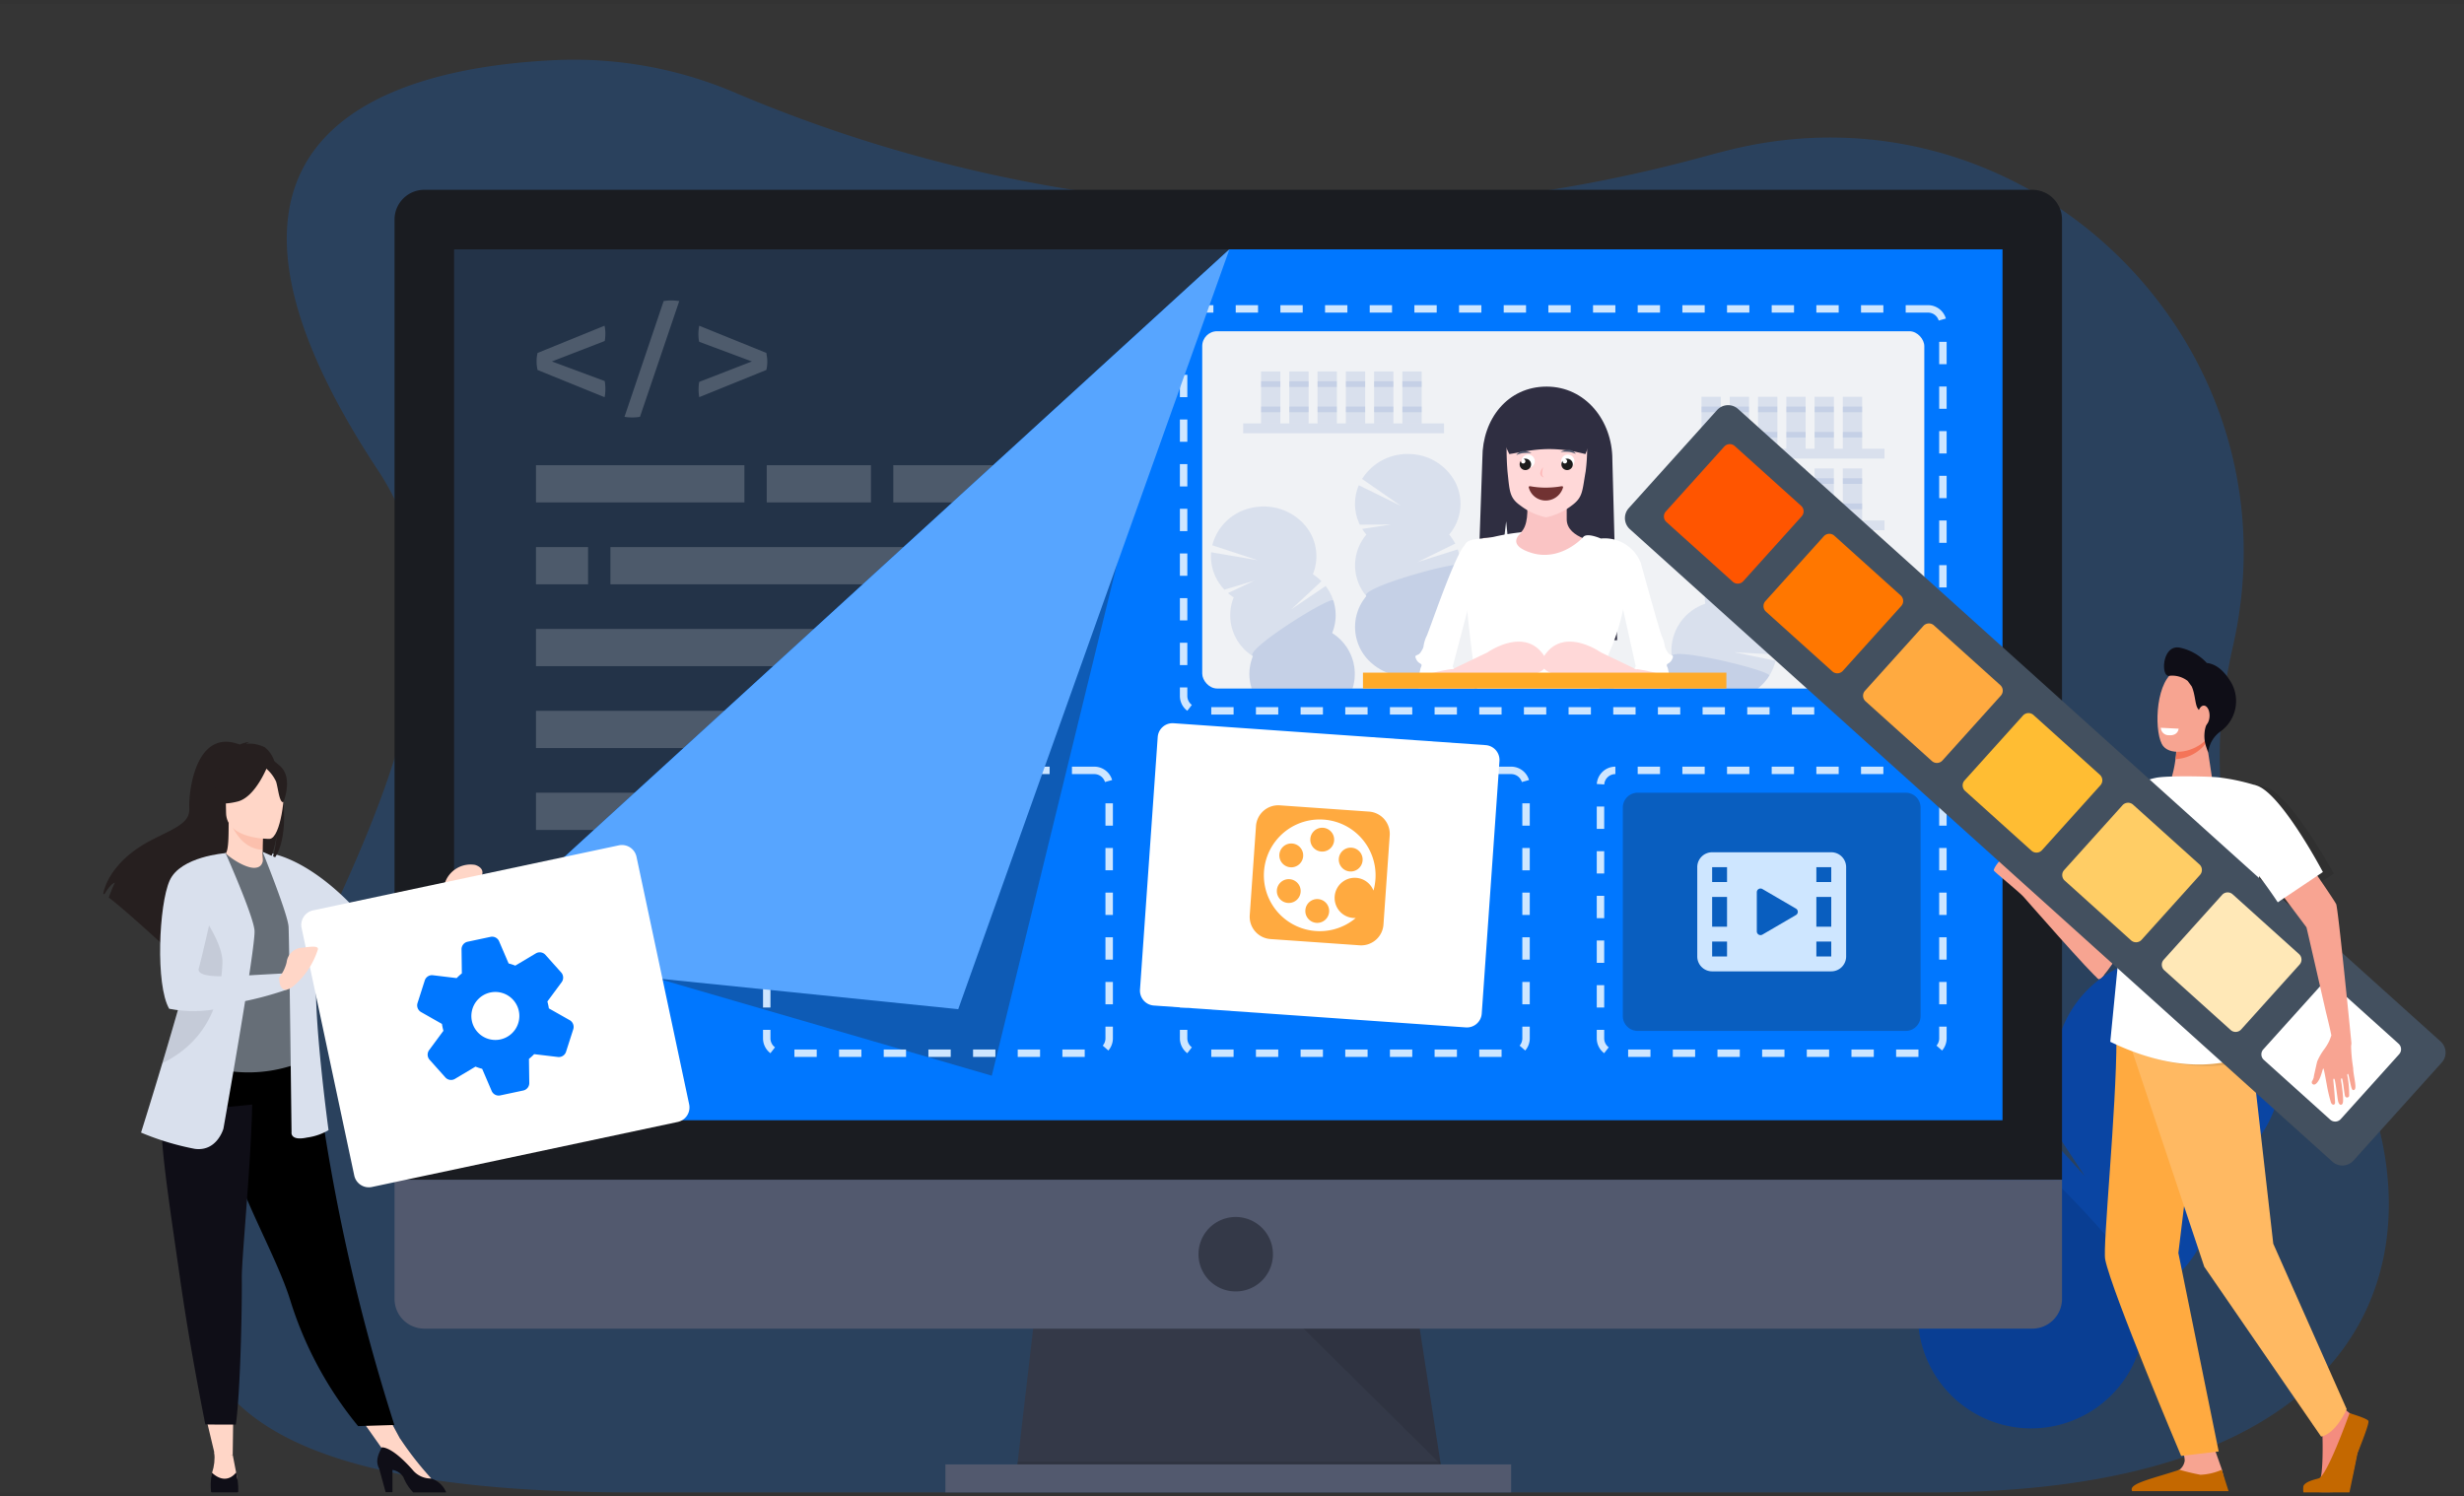 <svg xmlns="http://www.w3.org/2000/svg" fill="none" viewBox="0 0 331 201">
  <rect x="0" y="0" width="331" height="201" fill="#333333" stroke="none"/>
  <g clip-path="url(#a)">
    <path fill="#fff" d="M331 .5H0v200h331V.5Z" opacity=".01"/>
    <path fill="#07F" d="M259.285 200.499H84.958c-129.256 0-1.455-87.831-34.116-137.216C20.48 17.374 53.17 9.039 74.735 8.07a55.179 55.179 0 0 1 24.3 4.506 194.98 194.98 0 0 0 51.892 13.9 200.457 200.457 0 0 0 40.158 1.064c.37-.021.744-.052 1.12-.083a200.403 200.403 0 0 0 36.974-6.491 81.807 81.807 0 0 1 2.337-.613c40.466-10.619 77.77 25.573 68.445 66.476-3.451 15.125-2.575 31.254 8.924 44.3 18.815 21.292 24.115 69.37-49.6 69.37Z" opacity=".2"/>
    <path fill="#0A45A3" d="M297.067 157.883a15.604 15.604 0 0 0 1.883-.942l-6.618-5.277 7.845 4.466a15.255 15.255 0 0 0 6.139-10.385l-13.643-.426 13.761-1.715a15.219 15.219 0 0 0-4.974-11.138 15.227 15.227 0 0 0-22.27 1.915 15.216 15.216 0 0 0-3 11.823c-1.01.421-1.972.949-2.87 1.575l6.719 10.2-8.194-9.026a15.218 15.218 0 0 0-4.836 13.675 15.223 15.223 0 0 0-7.49 21.372 15.223 15.223 0 0 0 22.049 5.164 15.216 15.216 0 0 0 6.33-14.859 15.219 15.219 0 0 0 9.18-16.429l-.011.007Z"/>
    <path fill="#000" d="M268.745 152.831a15.184 15.184 0 0 0-1.735 9.8 15.223 15.223 0 0 0-7.49 21.372 15.223 15.223 0 0 0 22.049 5.164 15.216 15.216 0 0 0 6.33-14.859c3.03-1.26-18.318-22.958-19.154-21.477Z" opacity=".1"/>
    <path fill="#343948" d="m193.821 198.542-57.275-.723.167-1.447 2.77-23.875h50.3l3.7 23.875.282 1.809.056.361Z"/>
    <path fill="#000" d="M193.766 198.182h-28.582l-28.638-.362.167-1.447h56.77l.283 1.809Z" opacity=".1"/>
    <path fill="#52596E" d="M203 196.734h-76v3.763h76v-3.763Z"/>
    <path fill="#000" d="m170.691 174.124 22.849 22.61-3.5-22.61h-19.349Z" opacity=".1"/>
    <path fill="#1A1C21" d="M57 25.499h216a3.999 3.999 0 0 1 4 4v129H53v-129a4 4 0 0 1 4-4Z"/>
    <path fill="#233348" d="M269 33.499H61v117h208v-117Z"/>
    <path fill="#F8F8F8" d="M100 62.499H72v5h28v-5Zm17 0h-14v5h14v-5Zm17 0h-14v5h14v-5Zm-55 11h-7v5h7v-5Zm48 0H82v5h45v-5Zm127 11H72v5h182v-5Zm0 11H72v5h182v-5Zm0 11H72v5h182v-5Z" opacity=".2"/>
    <path fill="#07F" d="M165.152 33.499H269v117H61v-21.831l104.152-95.169Z"/>
    <path fill="#4E5B6C" d="M81.214 43.758c.064.328.1.66.108.995 0 .2-.007.391-.022.573a4.178 4.178 0 0 1-.065.487l-7.093 2.746 7.093 2.638a6.188 6.188 0 0 1 .087 1.019c0 .216-.007.418-.022.605a3.256 3.256 0 0 1-.086.541l-9-3.655a5.104 5.104 0 0 1-.13-1.189c-.002-.37.042-.74.13-1.1l9-3.66Zm7.936-3.309a6.022 6.022 0 0 1 1.546-.065c.18.015.364.036.55.065l-5.275 15.55a6.52 6.52 0 0 1-1.06.087 6.385 6.385 0 0 1-1.019-.087l5.258-15.55Zm4.779 12.91c-.029-.2-.05-.384-.065-.551a5.17 5.17 0 0 1-.022-.443c0-.2.007-.391.022-.573.012-.163.034-.326.065-.487L101 48.559l-7.071-2.638a2.768 2.768 0 0 1-.086-.508 6.303 6.303 0 0 1-.022-.508c-.001-.21.01-.419.032-.627.021-.187.047-.36.076-.519l9.017 3.655.086.562c.03.208.044.417.043.627.002.37-.042.74-.13 1.1l-9.016 3.656Z"/>
    <path fill="#52596E" d="M53 158.499h224v16a3.995 3.995 0 0 1-1.172 2.828 3.995 3.995 0 0 1-2.828 1.172H57a3.997 3.997 0 0 1-4-4v-16Z"/>
    <path fill="#343948" d="M171 168.499a5 5 0 1 0-10.001.001 5 5 0 0 0 10.001 0Z"/>
    <path fill="#233348" d="m156.477 49.517-23.245 95-54.5-15.849 77.745-79.151Z" opacity=".4"/>
    <path stroke="#CEE6FF" stroke-dasharray="3 3" d="M259 41.498h-98a2 2 0 0 0-2 2v50a2 2 0 0 0 2 2h98a2 2 0 0 0 2-2v-50a2 2 0 0 0-2-2Zm0 62h-42a2 2 0 0 0-2 2v34a2 2 0 0 0 2 2h42a2 2 0 0 0 2-2v-34a2 2 0 0 0-2-2Zm-56 0h-42a2 2 0 0 0-2 2v34a2 2 0 0 0 2 2h42a2 2 0 0 0 2-2v-34a2 2 0 0 0-2-2Zm-56 0h-42a2 2 0 0 0-2 2v34a2 2 0 0 0 2 2h42a2 2 0 0 0 2-2v-34a2 2 0 0 0-2-2Z"/>
    <path fill="#fff" d="m199.573 100.105-41.916-2.94a2 2 0 0 0-2.136 1.856l-2.38 33.932a2 2 0 0 0 1.856 2.136l41.916 2.94a2.002 2.002 0 0 0 2.136-1.856l2.38-33.932a2 2 0 0 0-1.856-2.136Z"/>
    <path fill="#FFAA40" d="M183.903 109.035a2.996 2.996 0 0 1 2.055 1.025c.522.601.784 1.385.729 2.179l-.84 11.976a3.001 3.001 0 0 1-3.204 2.784l-11.976-.84a3.004 3.004 0 0 1-2.784-3.204l.84-11.976a2.998 2.998 0 0 1 3.204-2.784l11.976.84Zm-6.093 1.077a7.493 7.493 0 0 0-6.44 2.869 7.5 7.5 0 0 0 .712 10.022 7.51 7.51 0 0 0 6.78 1.93 7.522 7.522 0 0 0 3.262-1.601 2.71 2.71 0 0 1-1.672-.474 2.71 2.71 0 0 1-1.153-2.494 2.7 2.7 0 0 1 5.203-.714 7.51 7.51 0 0 0-1.075-6.363 7.493 7.493 0 0 0-5.617-3.175Zm-.749 10.678a1.6 1.6 0 1 1-.226 3.192 1.6 1.6 0 0 1 .226-3.192Zm-3.824-2.675a1.607 1.607 0 0 1 1.406 1.089 1.607 1.607 0 0 1-.468 1.716 1.602 1.602 0 0 1-2.647-1.32c.03-.424.226-.818.547-1.096.32-.279.738-.419 1.162-.389Zm.336-4.79a1.599 1.599 0 0 1 .938 2.805 1.61 1.61 0 0 1-.849.38 1.604 1.604 0 0 1-1.798-1.7 1.602 1.602 0 0 1 1.709-1.485Zm7.984.56a1.599 1.599 0 0 1 .938 2.805 1.61 1.61 0 0 1-.849.38 1.604 1.604 0 0 1-1.798-1.7 1.602 1.602 0 0 1 1.709-1.485Zm-3.824-2.675a1.599 1.599 0 0 1 .938 2.805 1.608 1.608 0 0 1-1.765.224 1.606 1.606 0 0 1-.882-1.545 1.6 1.6 0 0 1 1.709-1.484Z"/>
    <path fill="#57A5FF" d="M165.152 33.499 128.723 135.58 61 128.668l104.152-95.169Z"/>
    <g clip-path="url(#b)">
      <rect width="97" height="48" x="161.5" y="44.5" fill="#F0F2F5" rx="2"/>
      <path fill="#0A45A3" d="M193.981 56.89h-26.985v1.32h26.985v-1.32Z" opacity=".1"/>
      <path fill="#0A45A3" d="M171.995 49.908h-2.599v6.983h2.599v-6.983Zm3.798 0h-2.599v6.983h2.599v-6.983Zm3.798 0h-2.599v6.983h2.599v-6.983Zm3.798 0h-2.599v6.983h2.599v-6.983Zm3.797 0h-2.599v6.983h2.599v-6.983Zm3.798 0h-2.599v6.983h2.599v-6.983Z" opacity=".1"/>
      <path fill="#0A45A3" d="M171.995 51.23h-2.599v.755h2.599v-.755Zm3.798 0h-2.599v.755h2.599v-.755Zm3.798 0h-2.599v.755h2.599v-.755Zm3.798 0h-2.599v.755h2.599v-.755Zm3.797 0h-2.599v.755h2.599v-.755Zm3.798 0h-2.599v.755h2.599v-.755Zm-18.989 3.397h-2.599v.755h2.599v-.755Zm3.798 0h-2.599v.755h2.599v-.755Zm3.798 0h-2.599v.755h2.599v-.755Zm3.798 0h-2.599v.755h2.599v-.755Zm3.797 0h-2.599v.755h2.599v-.755Zm3.798 0h-2.599v.755h2.599v-.755Zm62.166 5.661h-26.985v1.32h26.985v-1.32Zm-21.987-6.983h-2.599v6.983h2.599v-6.983Zm3.798 0h-2.599v6.983h2.599v-6.983Zm3.798 0h-2.599v6.983h2.599v-6.983Zm3.798 0h-2.599v6.983h2.599v-6.983Zm3.798 0h-2.599v6.983h2.599v-6.983Zm3.798 0h-2.599v6.983h2.599v-6.983Z" opacity=".1"/>
      <path fill="#0A45A3" d="M231.163 54.627h-2.599v.755h2.599v-.755Zm3.798 0h-2.599v.755h2.599v-.755Zm3.798 0h-2.599v.755h2.599v-.755Zm3.798 0h-2.599v.755h2.599v-.755Zm3.798 0h-2.599v.755h2.599v-.755Zm3.798 0h-2.599v.755h2.599v-.755Zm-18.99 3.397h-2.599v.755h2.599v-.755Zm3.798 0h-2.599v.755h2.599v-.755Zm3.798 0h-2.599v.755h2.599v-.755Zm3.798 0h-2.599v.755h2.599v-.755Zm3.798 0h-2.599v.755h2.599v-.755Zm3.798 0h-2.599v.755h2.599v-.755Zm2.997 11.889h-26.985v1.32h26.985v-1.32Zm-21.987-6.983h-2.599v6.983h2.599V62.93Zm3.798 0h-2.599v6.983h2.599V62.93Zm3.798 0h-2.599v6.983h2.599V62.93Zm3.798 0h-2.599v6.983h2.599V62.93Zm3.798 0h-2.599v6.983h2.599V62.93Zm3.798 0h-2.599v6.983h2.599V62.93Z" opacity=".1"/>
      <path fill="#0A45A3" d="M231.163 64.25h-2.599v.755h2.599v-.755Zm3.798 0h-2.599v.755h2.599v-.755Zm3.798 0h-2.599v.755h2.599v-.755Zm3.798 0h-2.599v.755h2.599v-.755Zm3.798 0h-2.599v.755h2.599v-.755Zm3.798 0h-2.599v.755h2.599v-.755Zm-18.99 3.398h-2.599v.755h2.599v-.755Zm3.798 0h-2.599v.755h2.599v-.755Zm7.596 0h-2.599v.755h2.599v-.755Zm3.798 0h-2.599v.755h2.599v-.755Zm3.798 0h-2.599v.755h2.599v-.755Zm-66.606 4.176a6.822 6.822 0 0 1-.551-.765l3.886-.6-4.21.032a6.362 6.362 0 0 1-.135-5.3l5.638 2.762-5.2-3.608a7.188 7.188 0 0 1 6.473-3.343 7.1 7.1 0 0 1 6.11 3.9 6.384 6.384 0 0 1-.883 6.916c.315.375.587.783.812 1.217l-5.04 2.473 5.377-1.7a6.39 6.39 0 0 1-1.141 6.278 6.417 6.417 0 0 1-.76 9.047 7.393 7.393 0 0 1-9.613 0 6.42 6.42 0 0 1-.76-9.047 6.398 6.398 0 0 1 0-8.268l-.003.006Z" opacity=".1"/>
      <path fill="#0A45A3" d="M196.196 75.961a6.427 6.427 0 0 1-1.516 4.133 6.42 6.42 0 0 1-.76 9.047 7.394 7.394 0 0 1-9.613 0 6.42 6.42 0 0 1-.76-9.047c-.951-1.139 12.649-4.886 12.649-4.133Zm-14.591 16.792h-13.371a6.3 6.3 0 0 1 .076-4.595 6.476 6.476 0 0 1-2.585-7.9 7.335 7.335 0 0 1-.767-.578l3.524-1.659-4 1.2a6.467 6.467 0 0 1-1.786-5.027l6.249 1.065-6.095-2a6.878 6.878 0 0 1 5.142-5 7.349 7.349 0 0 1 7.058 2.031 6.398 6.398 0 0 1 1.315 6.855 7.13 7.13 0 0 1 1.154.94l-4.046 3.769 4.606-3.127a6.379 6.379 0 0 1 .871 6.318 6.488 6.488 0 0 1 2.655 7.708Z" opacity=".1"/>
      <path fill="#0A45A3" d="M181.609 92.753h-13.374a6.3 6.3 0 0 1 .076-4.595c-1.26-.824 10.559-8.193 10.8-7.477a6.32 6.32 0 0 1-.157 4.372 6.489 6.489 0 0 1 2.655 7.7Zm60.56-9.06a6.962 6.962 0 0 1-3.546 2.814c.064.477.074.96.031 1.439l-5.674-.321 5.54 1.144a6.684 6.684 0 0 1-2.734 3.983h-7.722v.189h-7.86a4.31 4.31 0 0 1 .05-.189 6.865 6.865 0 0 1 4.32-4.539 6.659 6.659 0 0 1 4.5-7.1 6.332 6.332 0 0 1-.059-.923l3.663 1.359-3.621-2.009a6.63 6.63 0 0 1 2.756-4.612l3.337 5.1-2.5-5.608a7.393 7.393 0 0 1 8.528 1.191 6.403 6.403 0 0 1 .991 8.085v-.003Z" opacity=".1"/>
      <path fill="#0A45A3" d="M237.675 90.79a6.747 6.747 0 0 1-1.888 1.963h-7.722v.189h-7.861a4.31 4.31 0 0 1 .05-.189 6.854 6.854 0 0 1 4.32-4.539c-.067-.488 1.46-.421 3.492-.1 3.973.63 9.879 2.25 9.609 2.676Z" opacity=".1"/>
      <path fill="#2F2E41" d="m202.33 70.036 1.615 15.968h13.289l-.639-24.272c0-5.224-3.612-9.794-8.836-9.794s-8.623 4.357-8.623 9.581l-.852 24.485h2.167l1.879-15.968Z"/>
      <path fill="#FAC4C4" d="M204.729 64.89s1.64 6.611-1.338 7.074c-2.978.463-4.206.191-4.206.382s5.736 6.118 5.736 6.118l5.353-.382 4.78-5.162s-4.589-.477-4.589-3.154V64.89h-5.736Z"/>
      <path fill="#FFD8D8" d="M202.508 57.255h10.5c.264 2.02.264 4.065 0 6.084-.472 2.668-.355 3.472-1.887 4.587a8.44 8.44 0 0 1-3.434 1.576 8.611 8.611 0 0 1-3.453-1.59c-1.469-1.031-1.437-1.908-1.726-4.572a38.39 38.39 0 0 1 0-6.085Z"/>
      <path fill="#fff" d="M204.473 71.497a29.737 29.737 0 0 0-3.691.6c-1.975.457-3.771.048-4.067 1.333-.574 2.486 1.514 19.378 2.087 20.716.339.714.472 1.509.382 2.294a7.565 7.565 0 0 1 6.118-1.338 38.6 38.6 0 0 0 8.795.382s1.721-7.074 2.1-7.839a28.633 28.633 0 0 0 1.912-6.118c0-1.147 2.294-5.927 2.294-5.927a5.2 5.2 0 0 0-5.354-3.25s-1.835-.821-2.351-.219-3.385 3.279-7.017 2.131c-3.632-1.148-1.208-2.765-1.208-2.765Z"/>
      <path fill="#fff" d="m216.773 74.641 3.633.956s2.677 9.751 2.868 9.942c.191.425.319.876.382 1.338 0 0 0 .191.382.765.382.574.956.191.573.956-.383.765-.956.382-.573 1.147.235.937.3 1.908.191 2.868 0 0-.956-3.633-4.4-2.677l-2.294-10.325-.762-4.97Zm-17.3 0s-1.5-3.558-3.124-.833c-1.624 2.725-4.556 11.54-4.747 11.731a4.873 4.873 0 0 0-.382 1.338s0 .191-.383.765c-.383.574-.956.191-.574.956.382.765.956.382.574 1.147a8.053 8.053 0 0 0-.191 2.868s.956-3.633 4.4-2.677l2.751-10.452 1.676-4.843Z"/>
      <path fill="#FFD8D8" d="m191.793 89.363-1.194 2s-.526 3.74 2.15 3.74 6.5-3.633 6.5-3.633a7.612 7.612 0 0 1 3.059-.574c1.147.191 7.457 0 4.78-3.25-2.677-3.25-7.265 0-7.265 0l-4.78 2.294-2.485-1.338-.765.761Z"/>
      <path fill="#fff" d="m193.418 86.782 1.912 3.059s-4.4.574-4.78 1.53c-.38.956 1.721-4.971 1.721-4.971l1.147.382Z"/>
      <path fill="#2F2E41" d="M202.756 61.005c2.8-.441 5.325-1.261 10.22 0l1.278-3.112a2.215 2.215 0 0 0-2.21-2.21h-8.567a2.211 2.211 0 0 0-2.211 2.21l1.49 3.112Z"/>
      <path fill="#FFD8D8" d="m223.083 89.363 1.194 2s.526 3.74-2.15 3.74-6.5-3.633-6.5-3.633a7.612 7.612 0 0 0-3.059-.574c-1.147.191-7.457 0-4.78-3.25 2.677-3.25 7.265 0 7.265 0l4.78 2.294 2.485-1.338.765.761Z"/>
      <path fill="#fff" d="m221.456 86.782-1.912 3.059s4.4.574 4.78 1.53c.38.956-1.721-4.971-1.721-4.971l-1.147.382Z"/>
      <path fill="#713232" d="M207.64 65.513a12.54 12.54 0 0 0 2.076-.181c.187-.032.305.02.242.2a2.43 2.43 0 0 1-2.318 1.713 2.341 2.341 0 0 1-2.259-1.694c-.055-.149.008-.26.216-.221.674.122 1.358.183 2.043.183Z"/>
      <path fill="#fff" d="M205.285 62.851a.888.888 0 1 0 0-1.777.888.888 0 0 0 0 1.777Z"/>
      <path fill="#1C1C1C" d="M204.907 63.154a.768.768 0 0 1-.691-.44.765.765 0 0 1 .103-.813.3.3 0 1 0 .583-.006.298.298 0 0 0-.254-.225.766.766 0 1 1 .259 1.484Z"/>
      <path fill="#fff" d="M210.611 62.851a.888.888 0 1 0 0-1.777.888.888 0 0 0 0 1.777Z"/>
      <path fill="#1C1C1C" d="M210.515 63.154a.768.768 0 0 1-.692-.44.773.773 0 0 1 .104-.813.299.299 0 0 0 .295.367.302.302 0 0 0 .196-.525.298.298 0 0 0-.162-.073.763.763 0 0 1 1.015.587.771.771 0 0 1-.169.625.767.767 0 0 1-.587.272Z"/>
      <path fill="#FEB8B8" d="M207.29 62.756s-.432.562-.38.911c.052.349.486.493.486.493a.868.868 0 0 1-.245-.493c.024-.307.07-.611.139-.911Z"/>
      <path fill="#52596E" d="M205.742 60.881a2.259 2.259 0 0 0-1.2-.288 1.332 1.332 0 0 0-.854.55c.272-.123.559-.211.854-.262a6.625 6.625 0 0 1 1.2 0Zm3.891-.161a2.257 2.257 0 0 1 1.203-.288c.346.063.653.261.854.55a3.538 3.538 0 0 0-.854-.262 6.622 6.622 0 0 0-1.203 0Z"/>
      <path fill="#FEAA29" d="M231.913 90.366h-48.819v6.213h48.819v-6.213Z"/>
    </g>
    <path fill="#095EBF" d="M256 106.499h-36a2 2 0 0 0-2 2v28a2 2 0 0 0 2 2h36a2 2 0 0 0 2-2v-28a2 2 0 0 0-2-2Z"/>
    <path fill="#CEE6FF" d="M246 114.499a2 2 0 0 1 2 2v12a2 2 0 0 1-2 2h-16a2 2 0 0 1-2-2v-12a2 2 0 0 1 2-2h16Zm-14 12h-2v2h2v-2Zm14 0h-2v2h2v-2Zm-9.5-7.129a.504.504 0 0 0-.354.146.504.504 0 0 0-.146.354v5.259a.505.505 0 0 0 .251.434.5.5 0 0 0 .501-.002l4.508-2.629a.5.5 0 0 0 0-.864l-4.508-2.63a.494.494 0 0 0-.252-.068Zm-4.5 1.129h-2v4h2v-4Zm14 0h-2v4h2v-4Zm-14-4h-2v2h2v-2Zm14 0h-2v2h2v-2Z"/>
    <path fill="#D9E0ED" d="M48.333 122.79c-2.079-2.429-7.466-7.7-13.025-8.343l4.8 9.345a4.135 4.135 0 0 0 1.69 2.535 27.83 27.83 0 0 0 7.9 3.3 41.545 41.545 0 0 0 7.091-4.308c1.286-.942 3.544-4.535 3.544-4.535l-.609-2.039s-3.835 2.144-5.205 2.763a425.14 425.14 0 0 0-3.845 1.789 1.98 1.98 0 0 1-2.341-.507Z"/>
    <path fill="#FFD6C7" d="M59.725 118.742a3.646 3.646 0 0 1 4.087-2.549c.374.117 1.47.554.77 1.726-.517.864-.74.418-1.55 1.579a2.587 2.587 0 0 1-2.7 1.284l-.607-2.04Zm-32.453 70.015 1.6 6.724 2.39-.014.089-6.71h-4.079Zm20.115.286 4.542 6.437 1.77-2.273-2.734-5.049-3.578.885Z"/>
    <path fill="#261F1F" d="M14.02 120.152a2.6 2.6 0 0 0-.145-.093s.52-4.111 6.445-7.179c3.1-1.61 5.235-2.276 5.111-4.317-.124-2.041.812-10.83 6.781-8.53a3.909 3.909 0 0 1 1.387-.362 1.18 1.18 0 0 0-.529.252 4.619 4.619 0 0 1 2.506.48 3.89 3.89 0 0 1 1.282 1.883c.025.061.051.124.076.189.173.45.323.909.45 1.374.255.936.447 1.889.575 2.851.045.333.084.669.115 1.006v.04c.239 2.62.037 5.342-.907 7.085-.065.12-.133.234-.207.344a3.613 3.613 0 0 1-.602.722 5.62 5.62 0 0 0 .266-.672c.017-.055.036-.113.053-.173.032-.1.063-.213.093-.329.204-.84.337-1.695.4-2.557-.12.853-.314 1.693-.58 2.512l-.1.292a6.472 6.472 0 0 1-.542 1.15c-.04.065-.073.116-.111.172a27.412 27.412 0 0 0-3.567 2.973 62.203 62.203 0 0 0-3.98 4.2c-.148.168-.292.337-.433.5a45.233 45.233 0 0 0-1.612 2.004c-1.154 1.527-1.889 2.763-1.84 3.287 0 0-.842-.787-2.061-1.909l-.282-1.695a3.33 3.33 0 0 0-.155 1.294l-.083-.075-.3-.277c-2.249-2.056-5.262-4.757-6.913-6.013.239-.68.513-1.348.821-2-.512.137-1.119 1.073-1.412 1.571Z"/>
    <path fill="#FFD6C7" d="M35.601 116.418a5.498 5.498 0 0 1-3.375.616 4.379 4.379 0 0 1-2.248-2.155c.58-.115.748-.913.736-4.341l.262.052 4.413.874s-.1 1.389-.1 2.7c-.006 1.095.061 2.137.312 2.254Z"/>
    <path fill="#F36C48" d="M35.39 111.463s-.1 1.389-.1 2.7c-2.469-.07-3.775-2.322-4.31-3.571l4.41.871Z" opacity=".2"/>
    <path fill="#261F1F" d="M30.521 110.109a12.978 12.978 0 0 1-1.6-3.793c-.222-1.248.414-5.875 5.064-5.209a6.32 6.32 0 0 1 2.62.99c1.01.682 2.466 2.154.838 6.191l-.423 1.364-6.499.457Z"/>
    <path fill="#000" d="m52.979 191.443-2.339.072-2.532.078a49.98 49.98 0 0 1-9.13-16.95 34.44 34.44 0 0 0-.241-.737c-1.8-5.235-5.518-11.807-7.48-17.755a96.57 96.57 0 0 1-1.077-3.483 63.086 63.086 0 0 1-2.25-11.843l14.164.113a264.022 264.022 0 0 0 10.885 50.505Z"/>
    <path fill="#666E77" d="M40.11 132.802c-.036 6.74.99 9.632.99 9.632a19.034 19.034 0 0 1-13.273.813c-.085-.027-5.3-1.216-5.3-1.216.121-.273 1.345-4.827 1.462-5.077a22.153 22.153 0 0 0 2.033-5.848c.308-1.866.367-3.765.175-5.647a45.307 45.307 0 0 0-1.748-8.868 46.033 46.033 0 0 0 5.847-2c.47.585 2.619 2.026 3.866 2 1.436-.032 1.19-1.475 1.115-2.146 1.53.851 2.751 1.656 2.751 1.656 1.3 2.259 3.937 4.452 4.128 7.917.053.853-2.045 8.596-2.046 8.784Z"/>
    <path fill="#FFD6C7" d="M36.214 112.703s-5.843.1-5.847-3.543c-.004-3.643-.761-6.078 2.969-6.293 3.73-.215 4.456 1.172 4.753 2.387.297 1.215-.355 7.33-1.875 7.449Z"/>
    <path fill="#261F1F" d="M35.998 102.777s-1.6 4.27-4.055 4.9c-2.455.63-3.52-.026-3.52-.026a12.222 12.222 0 0 0 1.461-4.316s4.907-2.595 6.114-.558Z"/>
    <path fill="#261F1F" d="M35.601 103.123a5.154 5.154 0 0 1 1.486 1.88c.291.927.422 2.835.978 2.77 0 0 1.205-2.9-.149-4.544-1.436-1.741-2.315-.106-2.315-.106Z"/>
    <path fill="#FFD6C7" d="M28.788 195.105c.1.93-.002 1.87-.3 2.757 0 0-.39 1.783 1.365 1.816 1.756.033 2.187-.132 1.988-1.226-.199-1.094-.577-2.985-.577-2.985l-2.476-.362Z"/>
    <path fill="#0F0E17" d="M32.002 200.44s-.037.023-.11.058h-3.438a.779.779 0 0 1-.1-.058 8.632 8.632 0 0 1 .126-2.578c1.989 1.823 3.234-.045 3.234-.045a9.31 9.31 0 0 1 .288 2.623Z"/>
    <path fill="#FFD6C7" d="M57.937 198.626a43.956 43.956 0 0 1-4.232-5.423l-2.408 1.234 5.382 5.055 1.26-.166-.002-.7Z"/>
    <path fill="#0F0E17" d="M59.94 200.502h-4.431a6.295 6.295 0 0 1-1.321-2.048 2.174 2.174 0 0 0-1.466-.98v2.993h-.92l-.87-3.182c-.572-1.053-.044-2.009.36-2.841.469 0 1.73.32 4.123 3.015a3.139 3.139 0 0 0 2.517 1.174.226.226 0 0 0 .035.019 3.213 3.213 0 0 1 1.973 1.85Z"/>
    <path fill="#D9E0ED" d="M35.283 114.447s3.38 8.351 3.48 10.041c.1 1.69.4 27.637.4 27.637s-.2 1.193 2.088.7a7.67 7.67 0 0 0 2.883-.994s-2.187-16.006-1.591-21.573c.271-2.533 1.2-6.01 0-9.1s-4.573-5.552-4.573-5.552l-2.687-1.159Z"/>
    <path fill="#fff" d="m83.133 113.569-41.076 8.736a2 2 0 0 0-1.54 2.372l7.072 33.252a2 2 0 0 0 2.372 1.54l41.076-8.736a2 2 0 0 0 1.54-2.372l-7.072-33.252a2 2 0 0 0-2.372-1.54Z"/>
    <path fill="#07F" fill-rule="evenodd" d="M63.395 137.189a3.224 3.224 0 1 0 2.476-3.851 3.227 3.227 0 0 0-2.498 2.588c-.076.419-.069.848.022 1.263Zm-4.024.373-2.83-1.607a1.04 1.04 0 0 1-.463-1.166l.994-3.104a1.018 1.018 0 0 1 1.053-.668l3.22.389c.219-.226.452-.438.698-.634L62 127.51a1.03 1.03 0 0 1 .77-.981l3.166-.674a1.025 1.025 0 0 1 1.102.584l1.287 2.997c.305.079.604.177.896.295l2.788-1.661a1.028 1.028 0 0 1 1.234.181l2.17 2.427a1.04 1.04 0 0 1 .052 1.254l-1.933 2.614c.043.15.08.304.113.459.034.156.066.31.084.466l2.829 1.601a1.045 1.045 0 0 1 .463 1.166l-.995 3.101a1.02 1.02 0 0 1-1.053.667l-3.218-.384a7.282 7.282 0 0 1-.698.634l.044 3.261a1.028 1.028 0 0 1-.77.982l-3.171.674a1.025 1.025 0 0 1-1.102-.583l-1.287-2.998a7.068 7.068 0 0 1-.896-.295l-2.785 1.662a1.023 1.023 0 0 1-1.234-.181l-2.17-2.428a1.035 1.035 0 0 1-.051-1.253l1.932-2.614a7.356 7.356 0 0 1-.113-.459c-.033-.156-.066-.31-.083-.466" clip-rule="evenodd"/>
    <path fill="#0F0E17" d="M32.483 171.66c.036 4.641-.2 15.31-.8 19.727H29.44c-1.24 0-1.858-.018-1.858-.018-1.516-7.68-2.595-14.035-3.38-19.51-.644-4.494-1.217-8.346-1.657-11.662-.443-3.337-.752-6.132-.862-8.493a35.756 35.756 0 0 1-.043-2.114l12.238-1.193c-.161 8.131-1.415 20.566-1.395 23.263Z"/>
    <path fill="#D9E0ED" d="M30.015 151.628s-.862 3.115-3.845 2.717a35.94 35.94 0 0 1-7.223-2.187s1.274-4.027 2.859-9.318c1.919-6.405 4.294-14.663 5.413-19.871a32.08 32.08 0 0 0 .608-3.551l2.474-4.8s3.69 8.28 3.888 10.368c.2 2.088-4.174 26.642-4.174 26.642Z"/>
    <path fill="#D9E0ED" d="m27.036 124.674 3.266-10.057a50.509 50.509 0 0 0-6.195 2.271 14.412 14.412 0 0 0-2.095 5.518s-.846 9.241 1.043 12.621c0 0 5.965 1.193 15.51-2.088v-2.187s-10.44.547-12.577.8l1.048-6.878Z"/>
    <path fill="#0F0E17" d="M29.882 129.358c-.133 3.38-.928 9.941-8.02 13.454l-.057.027c1.919-6.405 4.294-14.663 5.413-19.871 1.304 1.946 2.737 4.529 2.664 6.39Z" opacity=".1"/>
    <path fill="#D9E0ED" d="M30.306 114.617s-6.054.426-7.512 3.674c-1.458 3.248-1.922 14.051-.066 17.232 2.34.461 4.75.421 7.074-.117l.167-.032s1.44-3.529.149-4.225c0 0-3.811.2-3.413-1.06.398-1.26 3.6-15.472 3.6-15.472Z"/>
    <path fill="#FFD6C7" d="M37.494 131.332a5.219 5.219 0 0 0 1.009-2.037 2.215 2.215 0 0 1 2.163-1.981c1.436-.189 2.052-.209 2.049.2a10.714 10.714 0 0 1-3.232 4.916c-2.06 1.684-1.99-1.098-1.99-1.098Z"/>
    <path fill="#F7A491" d="M291.781 112.601c-.762-.62-6.658 1.967-6.583 2.868.075.901-4.114 9.631-4.114 9.631l-7.239-5.772c-.064-.209-.75-2.454-.783-2.855-.035-.421-1.258-1.158-1.826-1.05-.568.108.486.821.555.952.188.356-.54.49-.54.49s-2.067-.663-2.112-1.338c-.045-.675-1.458 1.18-1.292 1.438.166.258 3.54 2.974 4.027 3.564 0 0 9.363 10.7 10.03 10.983.585.246 2.67-3.443 4.641-5.892 1.971-2.449 7.619-11.082 5.236-13.019Z"/>
    <path fill="#F48C7F" d="M310.674 191.304s1.287 1.255 1.315 1.716c.028.461.114 5.4-.411 5.857-.525.457-2.068.787-1.572 1.306.375.392 3.259.308 5.17.2.558-.031 1.258-4.482 1.479-5.137.321-.95 1.1-3.091.81-3.753a5.565 5.565 0 0 0-1.781-1.605 8.753 8.753 0 0 1-1.973-2.1l-3.037 3.516Z"/>
    <path fill="#F7A491" d="m297.345 194.227 1.153 3.261c.085.515.423 1.788.423 2.257 0 1.76-7.937-1.494-6.158-2.274a1.88 1.88 0 0 0 .719-1.233 4.122 4.122 0 0 0-.669-2.08l4.532.069Z"/>
    <path fill="#FFAA40" d="M284.893 133.66s-.579 5.831-.579 5.918c0 9.432-1.87 27.857-1.514 29.63.867 4.325 10.2 26.39 10.2 26.39l5.046-.6-5.416-26.664 1.26-10.387 3.424-21.019-12.421-3.268Z"/>
    <path fill="#FFB962" d="m301.83 138.817.958 5.526 2.59 22.745 9.866 22.229s-1.388 3.235-3.435 3.689l-15.7-22.823-9.753-29.2.342-6.488 15.132 4.322Z"/>
    <path fill="#C46800" d="M315.621 189.859s-2.965 8.349-4.126 8.752c-.308.107-1.787.379-2.066 1.032a2.85 2.85 0 0 0 0 .855h6.181s.782-3.679 1.091-5.295c0 0 1.636-3.949 1.454-4.308-.182-.359-2.534-1.036-2.534-1.036Zm-16.249 10.47-.909-2.871a7.89 7.89 0 0 1-2.863.673 28.932 28.932 0 0 1-2.818-.673c-3.809 1.254-6.93 1.862-6.362 2.871h12.952Z"/>
    <path fill="#F7A491" d="M281.9 131.515a1.77 1.77 0 0 1-.192-.143c.227-2.7.186-5.308-.66-6.191l.4-.843c.98.759 1.446 2.773 1.264 6.044a5.572 5.572 0 0 1-.129.677c-.287.312-.545.514-.683.456Zm14.434-32.4.821 5.413s-3 6.445-4.79 5.886c-1.5-.469-.578-6.172-.578-6.172a15.64 15.64 0 0 0 .573-4.595c-.245-1.532 3.974-.532 3.974-.532Z"/>
    <path fill="#F47458" d="M292.36 99.648c-.245-1.532 3.973-.532 3.973-.532l.068.449a2.505 2.505 0 0 1-.458.754 5.556 5.556 0 0 1-3.688 1.669c.145-.771.18-1.559.105-2.34Z"/>
    <path fill="#F7A491" d="M297.026 91.458c.119-.043.956 6.165-.632 7.873-1.588 1.708-4.68 2.267-5.789.922-1.227-1.488-1.165-8.16 1.3-9.917 2.465-1.757 5.121 1.122 5.121 1.122Z"/>
    <path fill="#0F0E17" d="M292.846 87.015a6.853 6.853 0 0 1 3.6 2.052c.866.1 2.043.581 3.259 2.594a5.035 5.035 0 0 1-1.349 6.562 3.905 3.905 0 0 0-1.185 1.256 3.91 3.91 0 0 0-.531 1.644l-.275-.8a4.504 4.504 0 0 1-.218-1.893 3.67 3.67 0 0 1 .281-1.138c.418-.9-.9-1.5-1.268-2.243-.285-.576-.3-1.892-.747-2.844l-.535-.726a3.4 3.4 0 0 0-2.443-.69c-1.208.266-1.036-4.273 1.411-3.774Z"/>
    <path fill="#F7A491" d="M295.239 96.148c-.013.757.332 1.377.769 1.385.437.008.8-.6.815-1.358.015-.758-.332-1.377-.769-1.385-.437-.008-.803.6-.815 1.358Z"/>
    <path fill="#fff" d="m292.662 97.898-2.393-.124a1.049 1.049 0 0 0 1.059 1c1.281.103 1.334-.876 1.334-.876Z"/>
    <path fill="#000" fill-rule="evenodd" d="m290.328 104.721.007-.002c1.341-.325 7.211-.233 8.755-.077 1.714.201 3.405.551 5.055 1.044a.197.197 0 0 1 .04.016.425.425 0 0 1 .062.012c3.406.877 9.253 11.644 9.253 11.644L306 122.5c-.579-.851-1.067-1.702-1.541-2.542-.382 4.232-.003 21.306-.003 21.306s-7.232 5.053-20.337-1.1c0 0 1.158-11.517 2.016-19.923l-2.635-.261s-.031-8.854 3.184-13.14a6.305 6.305 0 0 1 3.644-2.119Z" clip-rule="evenodd" opacity=".1"/>
    <path fill="#fff" fill-rule="evenodd" d="m289.526 104.517-.007.001a6.102 6.102 0 0 0-3.542 2.119c-3.125 4.286-3.095 13.14-3.095 13.14l2.561.261c-.834 8.406-1.96 19.924-1.96 19.924 12.74 6.153 19.77 1.1 19.77 1.1s-.417-19.322.083-21.952c.331-1.74.743-13.3-.385-13.626a28.24 28.24 0 0 0-4.914-1.045c-1.501-.156-7.208-.248-8.511.078Z" clip-rule="evenodd"/>
    <path fill="#43505F" d="m327.863 139.926-94.38-84.98a2 2 0 0 0-2.824.148l-11.861 13.173a2 2 0 0 0 .148 2.825l94.379 84.979a2 2 0 0 0 2.825-.148l11.861-13.173a2 2 0 0 0-.148-2.824Z"/>
    <path fill="#fff" d="m322.214 140.221-8.918-8.029a.999.999 0 0 0-1.412.074l-7.846 8.714a.999.999 0 0 0 .074 1.412l8.918 8.03a1 1 0 0 0 1.412-.074l7.846-8.715a.999.999 0 0 0-.074-1.412Z"/>
    <path fill="#FFE8B7" d="m308.838 128.177-8.918-8.03a1 1 0 0 0-1.412.074l-7.847 8.714a1.002 1.002 0 0 0 .074 1.413l8.918 8.029a.999.999 0 0 0 1.412-.074l7.847-8.714a1 1 0 0 0-.074-1.412Z"/>
    <path fill="#FFCD65" d="m295.461 116.133-8.918-8.03a1 1 0 0 0-1.412.074l-7.846 8.714a.999.999 0 0 0 .074 1.412l8.917 8.03a1.002 1.002 0 0 0 1.413-.074l7.846-8.714a1 1 0 0 0-.074-1.412Z"/>
    <path fill="#FFBD33" d="m282.084 104.088-8.917-8.03a1 1 0 0 0-1.413.075l-7.846 8.714a1 1 0 0 0 .074 1.412l8.918 8.03a1 1 0 0 0 1.412-.074l7.846-8.715a.999.999 0 0 0-.074-1.412Z"/>
    <path fill="#FFAA40" d="m268.708 92.044-8.918-8.03a1 1 0 0 0-1.412.074l-7.846 8.714a.999.999 0 0 0 .074 1.413l8.917 8.029a1 1 0 0 0 1.413-.074l7.846-8.714a1 1 0 0 0-.074-1.412Z"/>
    <path fill="#F70" d="m255.331 80-8.917-8.03a1 1 0 0 0-1.413.074l-7.846 8.714a1 1 0 0 0 .074 1.412l8.918 8.03a1 1 0 0 0 1.412-.074l7.846-8.714a1 1 0 0 0-.074-1.413Z"/>
    <path fill="#F50" d="m241.955 67.955-8.918-8.03a1 1 0 0 0-1.412.075l-7.847 8.714a1 1 0 0 0 .074 1.412l8.918 8.03a1 1 0 0 0 1.412-.075l7.847-8.714a1 1 0 0 0-.074-1.412Z"/>
    <path fill="#F8A492" d="M315.871 140.252a.749.749 0 0 0 0-.177c-.188-1.906-1.77-17.907-2.036-18.587-.24-.614-7.336-10.763-7.336-10.763l-3.488 4.752 6.824 9.1c.153.578 2.615 11.38 2.615 11.38s.5 1.969.731 3.148c-.1.284-.2.553-.294.773a7.068 7.068 0 0 1-.735 1.182c-.346.48-.638.997-.871 1.541-.072.278-.2.855-.276 1.2-.076.345-.175.754-.192.944-.047.179-.121.35-.22.507a.3.3 0 0 0 .359.439c.248-.082.441-.4.56-.6.336-.565.515-1.6.6-1.541.085.059.378 1.8.424 2 .146.878.347 1.747.6 2.6.2.371.463.309.533.077.06-.2-.22-3.041-.22-3.041s-.035-.362.124-.249c.159.113.418 2.692.529 3.07.111.378.362.578.575.274.26-.369-.187-3.1-.187-3.1s-.05-.344.1-.312c.15.032.331 2.23.445 2.42a.29.29 0 0 0 .54-.059 13.473 13.473 0 0 0-.258-2.812s.021-.194.112-.13.382 1.927.572 2.1a.196.196 0 0 0 .146.063.197.197 0 0 0 .146-.063c.348-.237-.186-2.009-.18-2.89a21.651 21.651 0 0 1-.281-2.92c.004-.063.026-.224.039-.326Z"/>
    <path fill="#fff" d="m312.045 117.155-6.062 4.07a65.628 65.628 0 0 0-5.25-6.894c-2.3-2.267.837-9.213 2.317-8.82 3.311.877 8.995 11.644 8.995 11.644Z"/>
  </g>
  <defs>
    <clipPath id="a">
      <path fill="#fff" d="M0 .5h331v200H0z"/>
    </clipPath>
    <clipPath id="b">
      <rect width="97" height="48" x="161.5" y="44.5" fill="#fff" rx="2"/>
    </clipPath>
  </defs>
</svg>